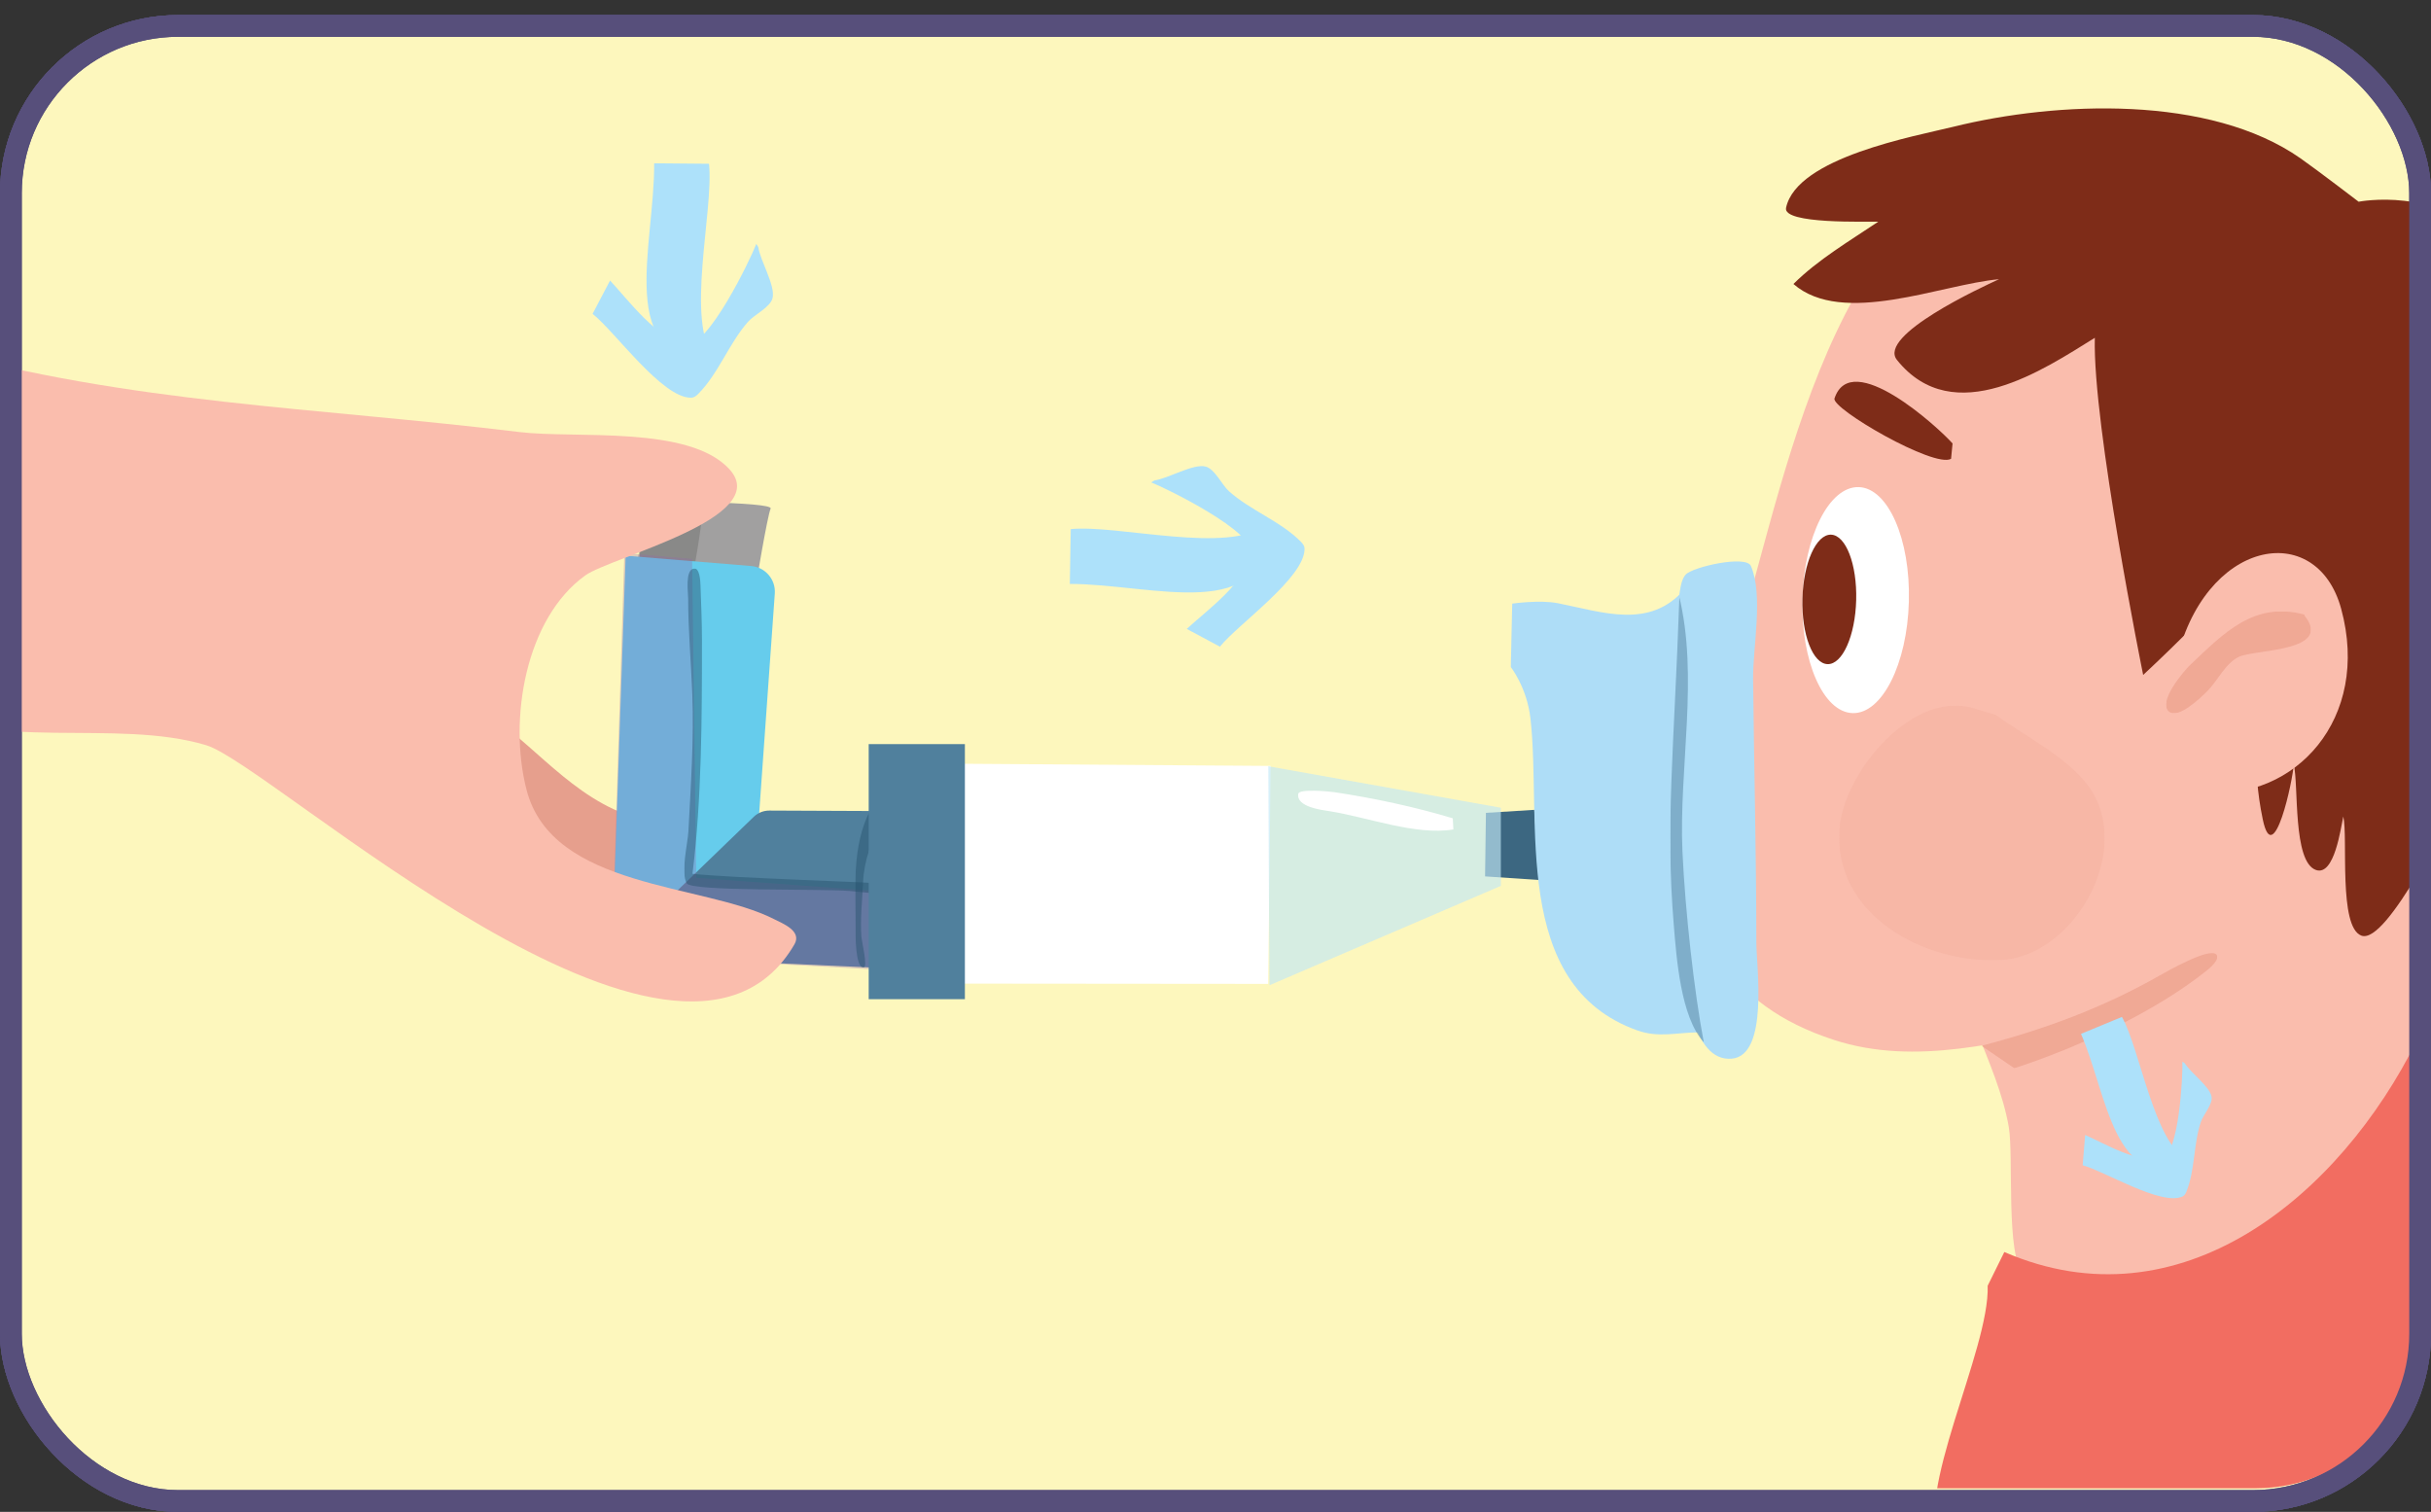 <?xml version="1.0" encoding="UTF-8"?>
<svg id="Layer_2" data-name="Layer 2" xmlns="http://www.w3.org/2000/svg" xmlns:xlink="http://www.w3.org/1999/xlink" viewBox="0 0 167.557 104.211">
  <rect x="0" y="0" width="167.557" height="104.211" fill="#333333" stroke="none"/>
  <defs>
    <style>
      .cls-1 {
        fill: #ade1fa;
      }

      .cls-2 {
        clip-path: url(#clippath-20);
      }

      .cls-3 {
        fill: #50809d;
      }

      .cls-4 {
        clip-path: url(#clippath-11);
      }

      .cls-5 {
        clip-path: url(#clippath-16);
      }

      .cls-6, .cls-7 {
        fill: #fff;
      }

      .cls-8 {
        fill: #e69f8d;
      }

      .cls-7, .cls-9, .cls-10 {
        fill-rule: evenodd;
      }

      .cls-11 {
        fill: #66ccec;
      }

      .cls-12 {
        fill: #686664;
      }

      .cls-13 {
        fill: #31586f;
      }

      .cls-14 {
        fill: #fabdad;
      }

      .cls-9, .cls-15 {
        fill: #7e2c18;
      }

      .cls-16 {
        clip-path: url(#clippath-2);
      }

      .cls-17 {
        clip-path: url(#clippath-13);
      }

      .cls-18 {
        fill: #dd8068;
      }

      .cls-19 {
        clip-path: url(#clippath-25);
      }

      .cls-20 {
        clip-path: url(#clippath-15);
      }

      .cls-21 {
        clip-path: url(#clippath-6);
      }

      .cls-22 {
        clip-path: url(#clippath-26);
      }

      .cls-23 {
        clip-path: url(#clippath-7);
      }

      .cls-24 {
        clip-path: url(#clippath-21);
      }

      .cls-25 {
        clip-path: url(#clippath-1);
      }

      .cls-26 {
        clip-path: url(#clippath-4);
      }

      .cls-27 {
        fill: #23506a;
      }

      .cls-28 {
        fill: #c2e8f6;
      }

      .cls-29 {
        clip-path: url(#clippath-27);
      }

      .cls-30 {
        opacity: .45;
      }

      .cls-30, .cls-31, .cls-32, .cls-33, .cls-34, .cls-35, .cls-36 {
        isolation: isolate;
      }

      .cls-37 {
        clip-path: url(#clippath-12);
      }

      .cls-38 {
        fill: #f26d61;
      }

      .cls-39 {
        clip-path: url(#clippath-24);
      }

      .cls-31 {
        opacity: .31;
      }

      .cls-40 {
        clip-path: url(#clippath-22);
      }

      .cls-41 {
        clip-path: url(#clippath-9);
      }

      .cls-42 {
        clip-path: url(#clippath);
      }

      .cls-32 {
        opacity: .34;
      }

      .cls-43, .cls-44 {
        fill: none;
      }

      .cls-45 {
        clip-path: url(#clippath-19);
      }

      .cls-33 {
        opacity: .65;
      }

      .cls-46 {
        clip-path: url(#clippath-3);
      }

      .cls-47 {
        fill: #aeddf7;
      }

      .cls-48 {
        clip-path: url(#clippath-8);
      }

      .cls-10 {
        fill: #3c6781;
      }

      .cls-34 {
        opacity: .41;
      }

      .cls-49 {
        fill: #a1a0a0;
      }

      .cls-44, .cls-50 {
        stroke: #574f7b;
        stroke-miterlimit: 10;
        stroke-width: 1.5px;
      }

      .cls-51 {
        clip-path: url(#clippath-18);
      }

      .cls-52 {
        clip-path: url(#clippath-14);
      }

      .cls-53 {
        clip-path: url(#clippath-17);
      }

      .cls-54 {
        fill: #9266ab;
      }

      .cls-55 {
        clip-path: url(#clippath-5);
      }

      .cls-35 {
        opacity: .1;
      }

      .cls-50 {
        fill: #fdf7bd;
      }

      .cls-56 {
        clip-path: url(#clippath-10);
      }

      .cls-57 {
        clip-path: url(#clippath-23);
      }

      .cls-36 {
        opacity: .5;
      }
    </style>
    <clipPath id="clippath">
      <path class="cls-43" d="m166.807,91.268c0,6.25-5.066,11.316-11.316,11.316H12.066c-6.25,0-11.316-5.066-11.316-11.316V11.316C.75,5.067,5.816 0,12.066,0l143.425 0c6.25,0,11.316,5.066,11.316,11.316v79.952Z"/>
    </clipPath>
    <clipPath id="clippath-1">
      <rect class="cls-43" x="149.299" y="42.144" width="9.981" height="7.019"/>
    </clipPath>
    <clipPath id="clippath-2">
      <rect class="cls-43" x="148.562" y="41.226" width="12.744" height="8.823"/>
    </clipPath>
    <clipPath id="clippath-3">
      <rect class="cls-43" x="149.052" y="41.716" width="10.293" height="7.843"/>
    </clipPath>
    <clipPath id="clippath-4">
      <rect class="cls-43" x="136.574" y="65.692" width="16.25" height="7.941"/>
    </clipPath>
    <clipPath id="clippath-5">
      <rect class="cls-43" x="136.308" y="65.243" width="17.155" height="8.823"/>
    </clipPath>
    <clipPath id="clippath-6">
      <rect class="cls-43" x="136.308" y="65.243" width="16.665" height="8.823"/>
    </clipPath>
    <clipPath id="clippath-7">
      <rect class="cls-43" x="126.762" y="48.634" width="18.304" height="17.558"/>
    </clipPath>
    <clipPath id="clippath-8">
      <rect class="cls-43" x="126.015" y="47.108" width="21.077" height="19.606"/>
    </clipPath>
    <clipPath id="clippath-9">
      <rect class="cls-43" x="126.505" y="48.578" width="18.626" height="17.646"/>
    </clipPath>
    <clipPath id="clippath-10">
      <rect class="cls-43" x="43.796" y="34.517" width="4.622" height="5.765"/>
    </clipPath>
    <clipPath id="clippath-11">
      <rect class="cls-43" x="43.669" y="34.364" width="4.902" height="6.372"/>
    </clipPath>
    <clipPath id="clippath-12">
      <rect class="cls-43" x="43.669" y="34.364" width="4.902" height="6.372"/>
    </clipPath>
    <clipPath id="clippath-13">
      <rect class="cls-43" x="42.267" y="38.124" width="20.539" height="28.708"/>
    </clipPath>
    <clipPath id="clippath-14">
      <rect class="cls-43" x="42.198" y="37.795" width="21.077" height="29.409"/>
    </clipPath>
    <clipPath id="clippath-15">
      <rect class="cls-43" x="42.198" y="37.795" width="21.077" height="29.409"/>
    </clipPath>
    <clipPath id="clippath-16">
      <rect class="cls-43" x="47.16" y="39.183" width="15.367" height="22.429"/>
    </clipPath>
    <clipPath id="clippath-17">
      <rect class="cls-43" x="46.61" y="38.775" width="16.665" height="23.528"/>
    </clipPath>
    <clipPath id="clippath-18">
      <rect class="cls-43" x="47.1" y="38.775" width="15.685" height="23.037"/>
    </clipPath>
    <clipPath id="clippath-19">
      <rect class="cls-43" x="58.944" y="55.847" width="1.77" height="10.839"/>
    </clipPath>
    <clipPath id="clippath-20">
      <rect class="cls-43" x="58.373" y="55.44" width="2.451" height="11.764"/>
    </clipPath>
    <clipPath id="clippath-21">
      <rect class="cls-43" x="58.863" y="55.44" width="1.961" height="11.274"/>
    </clipPath>
    <clipPath id="clippath-22">
      <rect class="cls-43" x="87.409" y="52.816" width="16.053" height="15.096"/>
    </clipPath>
    <clipPath id="clippath-23">
      <rect class="cls-43" x="87.293" y="52.499" width="16.175" height="15.685"/>
    </clipPath>
    <clipPath id="clippath-24">
      <rect class="cls-43" x="87.293" y="52.499" width="16.175" height="15.685"/>
    </clipPath>
    <clipPath id="clippath-25">
      <rect class="cls-43" x="115.123" y="40.995" width="2.311" height="30.848"/>
    </clipPath>
    <clipPath id="clippath-26">
      <rect class="cls-43" x="114.741" y="40.736" width="2.941" height="31.37"/>
    </clipPath>
    <clipPath id="clippath-27">
      <rect class="cls-43" x="114.741" y="40.736" width="2.941" height="31.37"/>
    </clipPath>
  </defs>
  <g id="Layer_1-2" data-name="Layer 1">
    <rect class="cls-50" x=".75" y="1.787" width="166.057" height="101.674" rx="11.525" ry="11.525"/>
    <rect class="cls-50" x=".75" y="1.787" width="166.057" height="101.674" rx="11.525" ry="11.525"/>
    <g>
      <rect class="cls-50" x=".75" y="1.787" width="166.057" height="101.674" rx="11.525" ry="11.525"/>
      <g class="cls-42">
        <g>
          <g>
            <path class="cls-8" d="m33.669,49.215c3.706,2.617,6.327,6.38,11.06,7.378,1.379.291,10.041.701,8.012,3.693-5.745,8.474-20.056-6.014-22.726-10.82"/>
            <path class="cls-14" d="m145.122,10.008c-16.8-1.513-21.146,18.989-24.527,31.117-2.899,10.4-9.174,25.667,5.804,30.553,5.671,1.85,11.597.092,17.136-.983,6.399-1.242,14.175-.442,19.474-4.971,9.326-7.971,8.53-31.007,1.777-40.427-4.964-6.923-11.221-11.449-18.373-15.372"/>
            <path class="cls-14" d="m134.567,64.05c-.078,4.639,3.119,9.109,3.891,13.652.338,1.989-.218,8.862,1.004,10.116,1.941,1.994,14.287-.582,16.971-1.294,2.319-.615,8.892-2.903,10.397-4.693.801-.953-.36-23.717-.779-26.435-9.577,5.676-19.316,8.21-30.531,7.976"/>
            <path class="cls-15" d="m154.196,39.634c-.708,1.543-6.478,6.89-6.478,6.89,0,0-3.49-17.205-3.332-23.24-3.479,2.156-9.727,6.404-13.638,1.526-1.358-1.694,5.847-5.02,7.038-5.565-3.995.357-10.782,3.284-14.174.33,1.693-1.682,3.875-2.969,5.849-4.295-.787-.021-6.599.188-6.357-.954.737-3.483,8.895-4.937,11.57-5.597,7.072-1.745,17.621-2.21,23.894,2.188,1.162.815,4.001,2.987,4.001,2.987,0,0,5.543-1.083,8.811,2.783,7.175,8.489,4.552,29.317-1.533,37.919-.952,1.346-5.3,10.546-7.088,9.885-1.594-.589-.913-6.73-1.246-8.213-.171.741-.6,4.14-1.888,3.687-1.611-.566-1.18-5.86-1.529-7.29-.045,1.064-1.393,7.345-2.133,3.809-1.603-7.659,1.967-10.15-1.697-17.104"/>
            <path class="cls-14" d="m149.964,45.767c1.88-8.598,9.702-10.053,11.402-3.801,2.063,7.589-3.21,13.226-9.345,12.651"/>
            <path class="cls-38" d="m138.148,86.3c12.106,5.248,23.112-3.807,28.472-14.652,6.534,5.568,17.143,28.074,8.335,34.499-7.54,5.5-35.403,10.683-41.204.375-1.927-3.425,3.4-13.455,3.249-17.896"/>
            <path class="cls-7" d="m128.106,33.575c2.026.053,3.576,3.584,3.463,7.886-.113,4.302-1.847,7.747-3.873,7.693-2.026-.053-3.576-3.584-3.463-7.886.113-4.302,1.847-7.746,3.873-7.692Z"/>
            <path class="cls-9" d="m126.203,36.855c1.023.027,1.8,2.046,1.735,4.51-.065,2.464-.947,4.44-1.97,4.413-1.023-.027-1.8-2.047-1.735-4.511.065-2.464.947-4.44,1.97-4.413Z"/>
            <path class="cls-15" d="m134.58,30.567c-.974-1.1-6.986-6.606-8.137-3.102-.23.699,6.895,4.833,8.034,4.159"/>
          </g>
          <g class="cls-25">
            <g class="cls-32">
              <g class="cls-16">
                <g class="cls-46">
                  <path class="cls-18" d="m158.831,42.362c-3.458-.92-5.511,1.233-7.865,3.465-.464.44-2.245,2.54-1.477,3.213.648.569,2.233-.987,2.644-1.396.72-.717,1.263-1.956,2.214-2.384,1.119-.503,6.507-.339,4.483-2.838"/>
                </g>
              </g>
            </g>
          </g>
          <g class="cls-26">
            <g class="cls-32">
              <g class="cls-55">
                <g class="cls-21">
                  <path class="cls-18" d="m136.574,72.086c4.353-1.14,8.353-2.612,12.263-4.835.499-.283,3.454-1.967,3.916-1.467.309.335-.48.977-.667,1.126-3.625,2.895-8.881,5.298-13.247,6.722"/>
                </g>
              </g>
            </g>
          </g>
          <g>
            <path class="cls-1" d="m146.234,70.104l-2.801,1.158c1.816,4.181,2.303,11.18,7.364,8.71-2.34-1.206-3.256-7.55-4.538-9.871"/>
            <path class="cls-1" d="m150.422,73.176c.034,1.027-.241,6.364-1.404,6.659-1.595.405-3.911-.99-5.299-1.603l-.171,2.088c1.505.403,5.411,2.821,6.876,2.156.148-.067.216-.193.274-.335.603-1.481.481-3.265.993-4.799.165-.496.822-1.214.743-1.736-.106-.702-1.438-1.645-1.842-2.31"/>
          </g>
          <g class="cls-23">
            <g class="cls-35">
              <g class="cls-48">
                <g class="cls-41">
                  <path class="cls-18" d="m136.294,48.904c-4.297-1.603-9.229,4.283-9.512,8.248-.42,5.881,5.794,9.282,11.104,9.027,4.937-.237,8.991-7.177,6.345-11.566-1.349-2.238-4.605-3.824-6.672-5.337"/>
                </g>
              </g>
            </g>
          </g>
          <g>
            <path class="cls-1" d="m48.839,11.289l-3.751-.034c.05,5.642-2.776,13.855,4.185,13.483-2.084-2.505-.063-10.176-.404-13.441"/>
            <path class="cls-1" d="m52.128,16.813c-.457,1.187-3.349,7.136-4.816,6.911-2.014-.309-3.979-3.017-5.264-4.387l-1.204,2.297c1.52,1.186,4.804,5.828,6.795,5.779.201-.005.339-.116.474-.25,1.403-1.397,2.126-3.489,3.449-4.989.428-.485,1.524-.987,1.685-1.619.218-.851-.843-2.57-.983-3.522"/>
            <path class="cls-1" d="m73.801,36.498l-.063,3.751c5.642-.007,13.833,2.882,13.515-4.08-2.521,2.065-10.177-.015-13.443.3"/>
            <path class="cls-1" d="m79.349,33.252c1.183.466,7.11,3.404,6.874,4.869-.324,2.012-3.048,3.955-4.427,5.23l2.288,1.222c1.198-1.511,5.865-4.759,5.831-6.75-.003-.201-.113-.34-.247-.476-1.386-1.414-3.472-2.153-4.962-3.488-.482-.432-.975-1.531-1.606-1.698-.849-.224-2.576.824-3.53.955"/>
            <path class="cls-49" d="m52.086,40.421s.805-4.866,1.03-5.362c.225-.495-8.642-.494-8.642-.494l-.54,5.18,8.152.675Z"/>
          </g>
          <g class="cls-56">
            <g class="cls-34">
              <g class="cls-4">
                <g class="cls-37">
                  <path class="cls-12" d="m47.684,40.001c.261-1.266.886-4.872.7-5.327-.084-.203-3.933-.152-3.933-.152,0,0-.033.639-.063.965-.095,1.032-.211,2.058-.445,3.068-.064.276-.258.941-.061,1.183.61.75,2.627.413,3.506.543"/>
                </g>
              </g>
            </g>
          </g>
          <g>
            <path class="cls-11" d="m52.311,56.275l1.092-15.362c.069-.971-.657-1.818-1.627-1.897l-8.652-.712-.861,25.082c-.047,1.374,1.022,2.529,2.396,2.588l17.516.749.022-10.134-9.886-.315Z"/>
            <path class="cls-3" d="m62.96,57.472c.014-.857-.675-1.56-1.531-1.564l-8.402-.036c-.401-.002-.786.153-1.075.432l-8.782,8.476c-.426.411-.154,1.133.438,1.16l17.616.802c.866.04,1.594-.645,1.608-1.511l.128-7.759Z"/>
          </g>
          <g class="cls-17">
            <g class="cls-31">
              <g class="cls-52">
                <g class="cls-20">
                  <path class="cls-54" d="m43.033,38.124l4.67.398.285,21.987,14.818,1.081-.107,3.176c-.04,1.199-1.058,2.129-2.255,2.064l-15.33-.844c-1.633-.09-2.896-1.466-2.846-3.101l.765-24.76Z"/>
                </g>
              </g>
            </g>
          </g>
          <g class="cls-5">
            <g class="cls-30">
              <g class="cls-53">
                <g class="cls-51">
                  <path class="cls-27" d="m47.728,60.232c.648-5.191.655-10.9.655-16.136,0-1.256-.061-2.508-.102-3.761-.008-.235-.044-1.239-.471-1.145-.603.133-.378,1.642-.378,2.069,0,2.184.198,4.359.283,6.541.124,3.177-.103,6.32-.266,9.489-.045.88-.547,2.844-.115,3.598.326.57,9.176.361,11.208.525.613.05,3.501.425,3.918-0.0.414-.422-1.211-.471-1.395-.491-1.252-.132-10.519-.393-13.305-.688"/>
                </g>
              </g>
            </g>
          </g>
          <g class="cls-45">
            <g class="cls-30">
              <g class="cls-2">
                <g class="cls-24">
                  <path class="cls-27" d="m59.985,55.847c-1.291,2.453-1.017,5.496-1.017,8.175,0,.388-.025,2.693.555,2.664.309-.016-.128-1.807-.149-2.085-.095-1.251.063-2.575.116-3.829.062-1.45.591-2.726,1.129-4.043.16-.393.164-.854-.364-.799"/>
                </g>
              </g>
            </g>
          </g>
          <path class="cls-13" d="m62.931,57.731c-.068-.644-.125-1.622-.891-1.834-.56-.154-.854.51-.95.948-.493,2.275-.21,4.912-.21,7.228-0.0.553-.306,2.599.559,2.627,1.323.043,1.372-1.29,1.437-2.282.154-2.355.165-4.763-.087-7.112"/>
          <path class="cls-14" d="m-3.251,25.903l-1.386-1.89c13.569,3.815,26.499,4.067,40.445,5.768,3.84.469,11.693-.492,14.474,2.57,3.035,3.342-8.168,6.04-9.937,7.31-4.132,2.965-5.311,9.946-4.049,14.796,1.783,6.849,12.197,6.42,17.051,8.896.603.308,1.948.814,1.408,1.743-7.917,13.604-35.959-12.348-40.539-13.728-6.243-1.883-14.777.519-20.492-2.783"/>
          <polygon class="cls-6" points="64.8 52.635 87.578 52.794 87.412 67.818 64.611 67.798 64.8 52.635"/>
          <rect class="cls-3" x="59.875" y="51.292" width="6.63" height="17.58"/>
          <polygon class="cls-10" points="102.418 56.029 105.75 55.822 106.107 60.659 102.359 60.409 102.418 56.029"/>
          <g class="cls-40">
            <g class="cls-33">
              <g class="cls-57">
                <g class="cls-39">
                  <polygon class="cls-28" points="87.409 52.816 103.462 55.679 103.462 61.057 87.497 67.913 87.409 52.816"/>
                </g>
              </g>
            </g>
          </g>
          <g>
            <path class="cls-47" d="m116.119,40.596c-2.393,2.815-5.671,1.591-8.732.985-1.259-.249-3.157.027-3.157.027l-.098,4.37s1.114,1.414,1.354,3.538c.802,7.086-1.416,18.369,7.363,21.508,1.482.53,2.739.136,4.256.136-.034-7.141-1.468-14.386-1.784-21.538-.135-3.067.566-6.197.796-9.206"/>
            <path class="cls-47" d="m115.535,42.033c.266-.688.174-1.886.647-2.424.466-.531,4.168-1.367,4.499-.598.874,2.03.129,5.608.152,7.8.064,6.053.223,12.105.223,18.158,0,1.563.875,7.781-1.691,8.004-2.809.245-3.219-5.237-3.353-7.021-.344-4.586-1.01-8.54-1.15-13.103-.109-3.573.337-7.986.808-11.534"/>
          </g>
          <g class="cls-19">
            <g class="cls-36">
              <g class="cls-22">
                <g class="cls-29">
                  <path class="cls-3" d="m115.709,40.995c1.405,5.592-.006,11.995.255,17.714.188,4.112.813,9.684,1.47,13.134-1.599-1.736-1.883-5.84-2.07-8.098-.577-6.961.016-11.988.386-22.544"/>
                </g>
              </g>
            </g>
          </g>
          <path class="cls-6" d="m100.134,56.405c-2.618-.792-5.469-1.395-8.173-1.803-.332-.05-2.412-.247-2.477.111-.164.907,1.624,1.119,2.162,1.203,2.589.407,5.969,1.693,8.528,1.255"/>
        </g>
      </g>
      <rect class="cls-44" x=".75" y="1.787" width="166.057" height="101.674" rx="11.525" ry="11.525"/>
    </g>
  </g>
</svg>